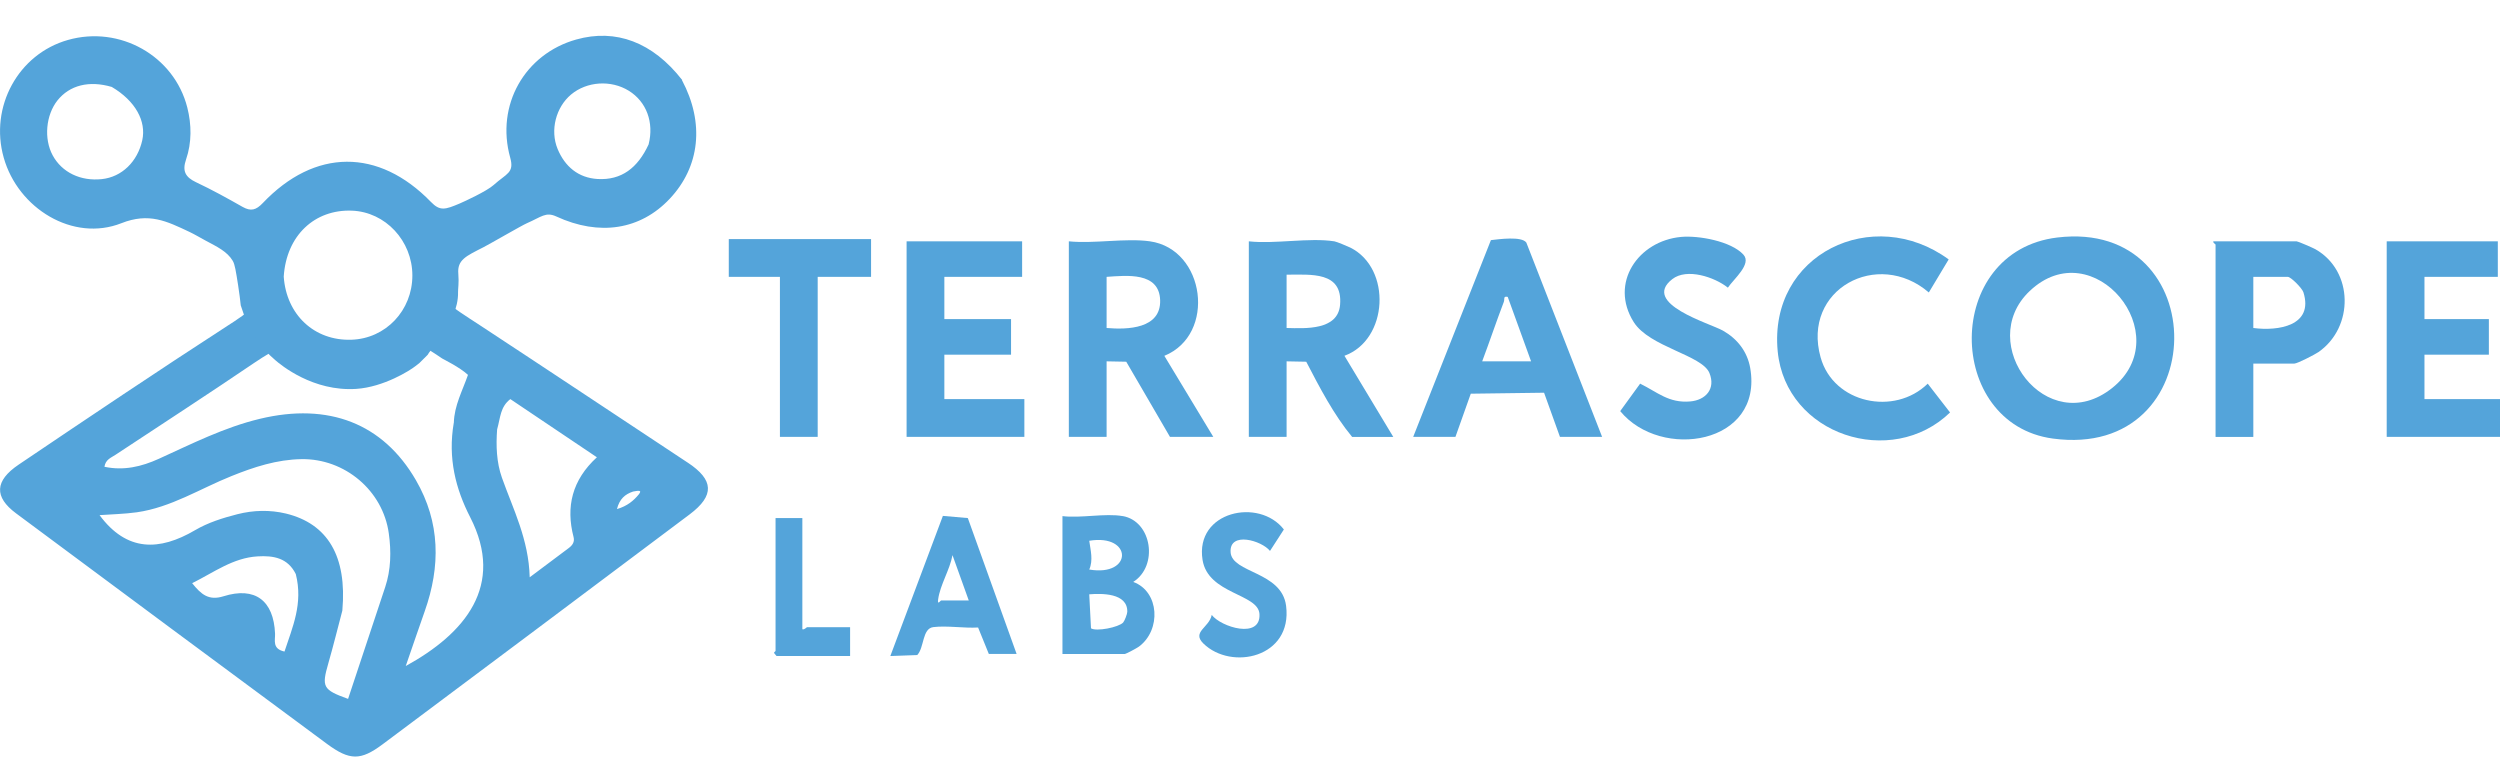 <?xml version="1.0" encoding="UTF-8"?>
<svg id="Layer_1" data-name="Layer 1" xmlns="http://www.w3.org/2000/svg" viewBox="0 0 458.09 138.63">
  <defs>
    <style>
      .cls-1 {
        fill: none;
      }

      .cls-2 {
        fill: #54a4da;
      }
    </style>
  </defs>
  <path class="cls-2" d="M126,84.76c-12.88-8.51-25.72-17.06-38.62-25.53-.99-.65-5.39-3.41-5.82-4.25l-6.62,7.11c.5-.17,5.97,3.51,6.07,3.59.12.1,3.21,1.58,4.74,3.01-.98,2.85-2.51,5.61-2.59,8.78h-.01c-1.12,6.52.37,12.16,3,17.29,6.45,12.58-1,21.35-11.8,27.28,1.25-3.61,2.34-6.82,3.47-10.02,2.92-8.25,2.87-16.3-1.61-24.04-6.03-10.41-16.01-14.26-28.59-11.24-6.54,1.57-12.47,4.58-18.52,7.33-3.18,1.44-6.42,2.21-9.96,1.46.19-1.32,1.21-1.66,2-2.18,8.52-5.62,17.07-11.18,25.52-16.91,1.13-.77,5.61-3.67,6.45-3.43l-6.79-7.08c-.39,1.11-3.22,2.85-4.61,3.75-12.86,8.33-25.58,16.88-38.28,25.45-4.41,2.97-4.53,5.93-.49,8.93,18.97,14.11,37.97,28.19,56.98,42.25,4.18,3.08,6.17,3.07,10.19.07,18.76-14.02,37.52-28.05,56.25-42.12,4.62-3.47,4.45-6.33-.35-9.5ZM52.13,119.39c-2.3-.5-1.68-2.09-1.73-3.28-.25-6.06-3.66-8.67-9.45-6.85-2.72.85-4.1-.35-5.74-2.4,4.01-1.99,7.48-4.64,11.98-4.91,2.93-.18,5.54.28,7.01,3.24h0c1.37,5.41-.61,9.73-2.07,14.2ZM70.57,107.61c-2.28,6.81-4.53,13.63-6.79,20.45-4.65-1.68-4.87-2.17-3.61-6.55.92-3.19,1.71-6.42,2.56-9.63v-.02c.88-9.95-2.69-15.9-10.34-17.76-2.93-.7-5.93-.63-8.89.12-2.7.69-5.37,1.53-7.76,2.93-6.55,3.84-12.51,3.98-17.5-2.76,2.18-.16,4.52-.2,6.82-.52,6.27-.89,11.6-4.33,17.34-6.63,4.14-1.67,8.33-3.04,12.85-3.11,7.92-.12,14.91,5.75,15.99,13.6.46,3.31.41,6.64-.67,9.88ZM105.1,98.42c.23.88-.22,1.5-.87,1.99-2.18,1.65-4.38,3.28-7.17,5.37-.18-6.96-3.04-12.47-5.09-18.25-1-2.84-1.1-5.85-.88-8.85h0c.62-2.2.56-4.11,2.42-5.55,5.15,3.46,10.34,6.95,15.86,10.66-4.54,4.17-5.72,9.06-4.27,14.63ZM117.05,90.59c-.94,1.14-2.1,2.14-4,2.69.46-1.84,1.47-2.72,2.95-3.21.81-.14,1.78-.37,1.05.52Z"/>
  <g>
    <path class="cls-2" d="M376.97,43.52c28.8-3.48,28.61,40.82-.82,36.84-19.74-2.67-20.14-34.3.82-36.84ZM371.91,53.33c-10.13,9.61,3.15,27.27,15.11,17.77,12.23-9.71-3.49-28.8-15.11-17.77Z"/>
    <path class="cls-2" d="M244.51,44.22c.35.05,2.47.92,2.92,1.15,7.62,3.81,6.97,16.9-1.08,19.82l8.95,14.87h-7.54c-3.38-4.08-5.96-9.07-8.41-13.78l-3.6-.07v13.84h-6.92v-35.83c4.78.53,11.08-.72,15.67,0h.01ZM235.75,60.1c3.46.08,9.41.45,9.8-4.25.52-6.18-5.35-5.51-9.8-5.52v9.78h0Z"/>
    <path class="cls-2" d="M210.71,44.22c10.16,1.44,12.21,17.08,2.64,20.98l8.97,14.85h-7.94l-8.01-13.77-3.6-.07v13.84h-6.92v-35.83c4.61.47,10.41-.63,14.87,0h0ZM202.77,60.1c3.85.33,9.97.15,9.81-5.09s-6.17-4.52-9.81-4.28v9.37Z"/>
    <path class="cls-2" d="M293.58,80.05h-7.74l-2.91-8.09-13.43.18-2.81,7.91h-7.74l14.24-36.05c1.49-.17,5.63-.75,6.49.45l13.88,35.59h.02ZM271.59,66.21h8.96l-4.28-11.81c-.89-.18-.52.38-.71.9-1.38,3.61-2.61,7.3-3.97,10.91h0Z"/>
    <polygon class="cls-2" points="187.29 44.22 187.29 50.73 173.04 50.73 173.04 58.47 185.26 58.47 185.26 64.99 173.04 64.99 173.04 73.13 187.7 73.13 187.7 80.05 166.12 80.05 166.12 44.22 187.29 44.22"/>
    <path class="cls-2" d="M357.07,47.53l-3.64,6.06c-9.36-8.05-23.31-.58-19.83,11.89,2.36,8.46,13.55,10.78,19.63,4.82l4.09,5.28c-10.72,10.38-30.1,4.16-31.58-11.2-1.72-17.87,17.51-26.97,31.32-16.85h0Z"/>
    <polygon class="cls-2" points="457.69 44.22 457.69 50.73 444.25 50.73 444.25 58.47 456.05 58.47 456.05 64.99 444.25 64.99 444.25 73.13 458.09 73.13 458.09 80.05 437.33 80.05 437.33 44.22 457.69 44.22"/>
    <path class="cls-2" d="M412.89,66.62v13.44h-6.92v-35.23c0-.12-.52-.32-.41-.61h15.27c.22,0,2.98,1.19,3.44,1.45,7.01,3.98,7.08,14.3.56,18.84-.65.45-3.88,2.11-4.41,2.11h-7.54.01ZM412.89,60.1c4.51.6,11.11-.37,9.18-6.54-.22-.72-2.28-2.83-2.87-2.83h-6.31v9.37Z"/>
    <path class="cls-2" d="M300.52,70.29c3.22,1.59,5.25,3.6,9.17,3.27,2.86-.24,4.72-2.31,3.54-5.21-1.35-3.3-10.98-4.75-13.87-9.33-4.5-7.14.8-14.88,8.69-15.61,3.18-.29,9.16.78,11.41,3.25,1.57,1.72-1.77,4.44-2.85,6.05-2.43-1.94-7.53-3.65-10.19-1.56-5.75,4.49,6.92,8.09,9.3,9.44,2.62,1.49,4.45,3.82,4.98,6.83,2.45,14.04-16.36,16.99-23.82,7.91l3.65-5.03h-.01Z"/>
    <polygon class="cls-2" points="159.61 43.81 159.61 50.73 149.83 50.73 149.83 80.05 142.91 80.05 142.91 50.73 133.54 50.73 133.54 43.81 159.61 43.81"/>
    <g>
      <path class="cls-2" d="M205.72,94.56c5.36.95,6.58,9.12,1.93,12.07,4.82,1.76,5.16,8.82,1.03,11.86-.36.27-2.37,1.35-2.61,1.35h-11.39v-25.27c3.34.42,7.85-.57,11.04,0h0ZM199.59,104.36c8.04,1.36,7.96-6.6,0-5.27.24,1.73.75,3.58,0,5.27ZM205.8,114.07c.26-.28.75-1.55.76-1.96.07-3.5-4.75-3.38-6.97-3.21l.32,6.23c.99.63,5.06-.18,5.89-1.06Z"/>
      <path class="cls-2" d="M186.27,119.83h-5.08l-1.97-4.85c-2.58.16-5.7-.38-8.21-.07-2.05.26-1.63,3.73-2.94,5.12l-4.93.18,9.63-25.68,4.57.4,8.94,24.9h-.01ZM177.51,110.02l-2.98-8.3c-.48,2.69-2.27,5.44-2.63,8.12-.16,1.15.44.19.53.19h5.08Z"/>
      <path class="cls-2" d="M222.03,112.67c1.69,2.23,9.02,4.51,8.75-.16-.22-3.75-9.43-3.62-10.43-9.92-1.41-8.92,10.37-11.44,14.9-5.57l-2.54,3.93c-1.52-1.91-7.46-3.64-7.22.23s9.37,3.49,10.17,9.84c1.2,9.48-10.04,11.91-15.16,6.89-2.18-2.14,1.09-2.91,1.53-5.23h0Z"/>
      <path class="cls-2" d="M147.02,94.93v20.37c.38.14.77-.38.87-.38h7.88v5.28h-13.49l-.45-.56c0-.16.28-.29.28-.38v-24.33h4.91Z"/>
    </g>
  </g>
  <path class="cls-2" d="M124.97,14.68l.03-.02c-5.4-6.93-12.16-9.46-19.41-7.42-9.43,2.65-14.79,12.02-12.1,21.65.78,2.82-.67,2.88-3.06,5.03-1.24,1.11-5.37,3.02-6.2,3.37-2.65,1.12-3.6,1.44-5.27-.29-9.6-9.89-21.29-9.81-30.81.21-1.23,1.29-2.17,1.56-3.7.7-2.8-1.59-5.62-3.15-8.53-4.52-1.95-.92-2.56-2.04-1.83-4.16,1.07-3.11,1.02-6.4.23-9.53-2.41-9.49-12.38-15.07-21.86-12.38C3.34,9.9-1.95,19.58.68,28.88c2.62,9.33,12.71,15.51,21.56,12.02,5.06-2,8.29-.38,12.49,1.6.95.45,1.91,1.03,2.93,1.58,2.09,1.12,3.96,1.99,4.99,3.72.39.65.58,1.93.98,4.47.24,1.53.39,2.8.48,3.67,0,0,0,0,0,.01.43,1.27.86,2.52,1.29,3.78,0,0,0,0,0,.01.87,1.6,2.41,4,5.01,6.23,1.06.92,6.95,5.81,14.87,5.29,5.06-.33,9.9-3.42,10.8-4.14.39-.31.76-.58.77-.6,0,0,0,0,0,0,.85-.83,1.49-1.47,1.51-1.5,0,0,0,0,0,0,.66-1.15,1.47-1.53,2.81-3.74,1.25-2.08,2.83-4.72,2.76-7.77-.02-.53.19-1.68.05-3.32-.23-2.6,1.43-3.26,4.65-4.91,1.17-.6,6.98-3.97,7.88-4.36,2.71-1.18,3.49-2.14,5.41-1.26,7.94,3.67,15.44,2.44,20.78-3.22,5.55-5.88,6.44-13.88,2.26-21.75ZM26.07,25.69c-.87,3.95-3.76,6.74-7.4,7.13-3.9.42-7.33-1.23-9.02-4.36-1.64-3.03-1.25-7.37.88-10.06,2.24-2.8,5.81-3.69,9.95-2.47h0c4.36,2.57,6.35,6.3,5.59,9.76ZM64.41,62.25c-6.79.24-11.94-4.56-12.42-11.57.49-7.56,5.69-12.34,12.49-12.08,6.14.23,11.08,5.53,11.08,11.88,0,6.41-4.88,11.56-11.15,11.77ZM118.85,26.46c-2.01,4.33-4.98,6.59-9.35,6.34-3.54-.21-5.99-2.29-7.32-5.49-1.44-3.47-.29-7.68,2.45-9.98,2.9-2.43,7.32-2.72,10.59-.7,3.24,2.01,4.65,5.8,3.63,9.83Z"/>
  <line class="cls-1" x1="13.62" x2="18.24" y2="1.33"/>
</svg>